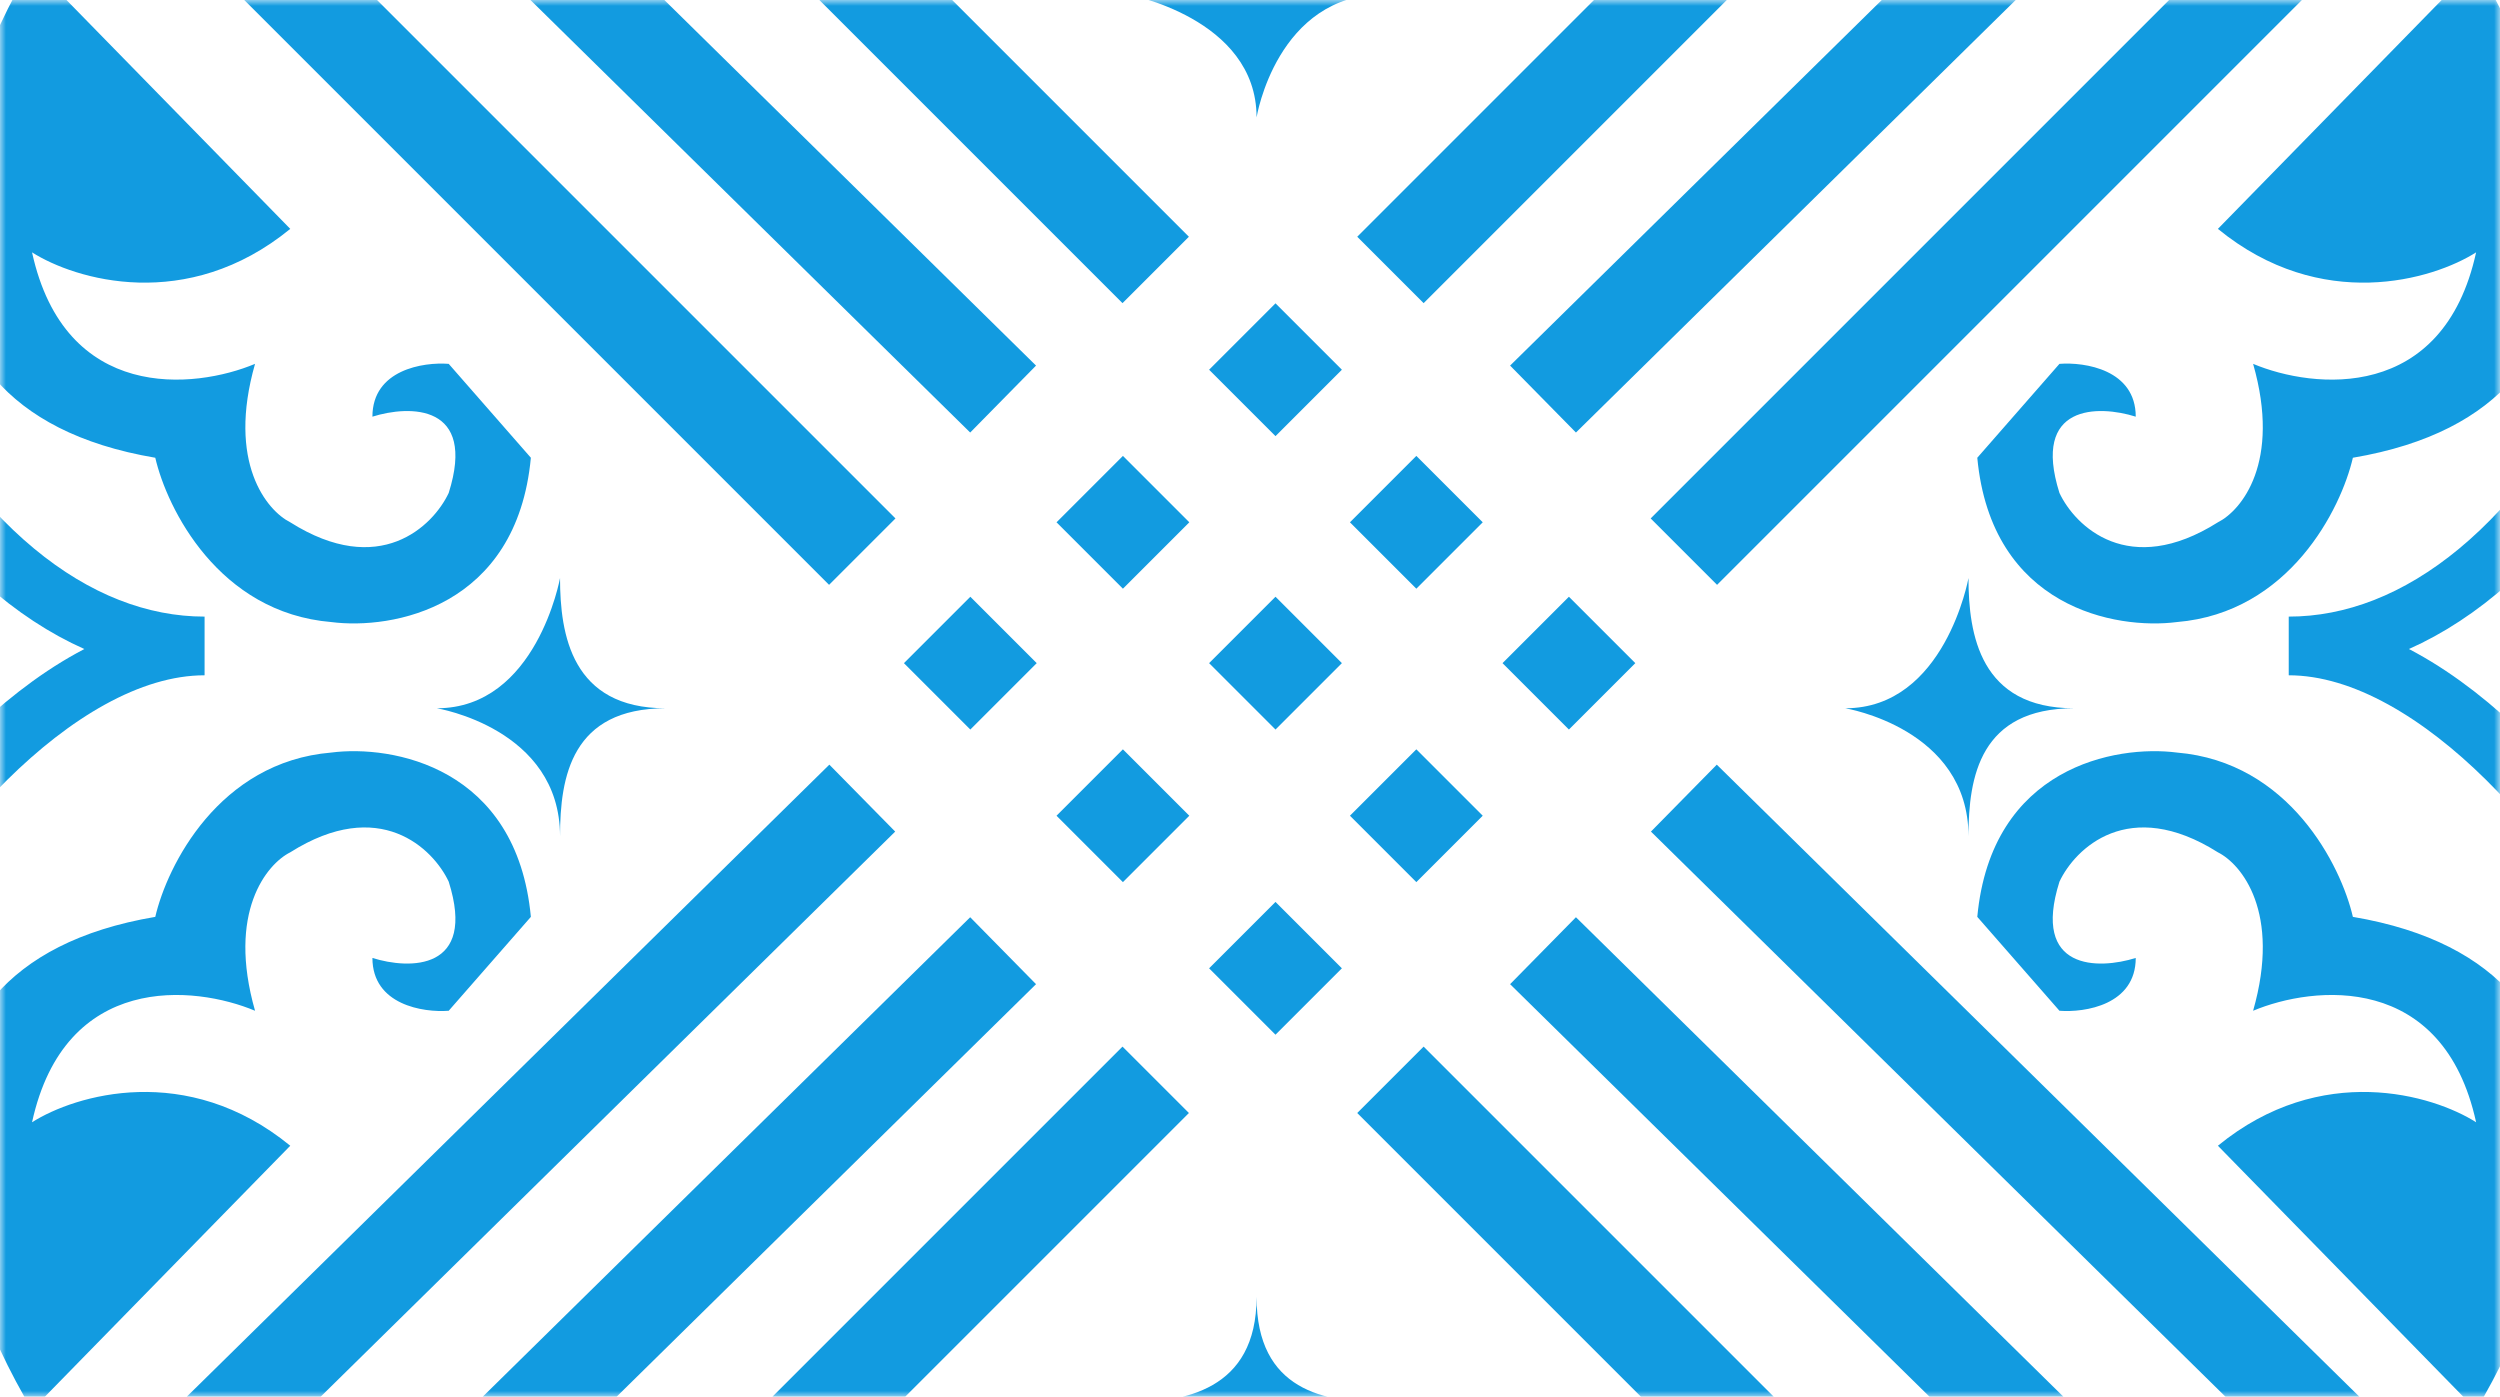 <?xml version="1.0" encoding="UTF-8"?> <svg xmlns="http://www.w3.org/2000/svg" width="213" height="119" viewBox="0 0 213 119" fill="none"> <mask id="mask0_2814_7453" style="mask-type:alpha" maskUnits="userSpaceOnUse" x="0" y="0" width="213" height="119"> <rect width="213" height="119" fill="#C4C4C4"></rect> </mask> <g mask="url(#mask0_2814_7453)"> <path d="M118.465 23L179.465 -38" stroke="#129BE0" stroke-width="8"></path> <path d="M131.465 34L192.465 -26" stroke="#129BE0" stroke-width="8"></path> <path d="M143.465 47L204.465 -14" stroke="#129BE0" stroke-width="8"></path> <path d="M98.465 23L37.465 -38" stroke="#129BE0" stroke-width="8"></path> <path d="M85.465 34L24.465 -26" stroke="#129BE0" stroke-width="8"></path> <path d="M73.465 47L12.465 -14" stroke="#129BE0" stroke-width="8"></path> <path d="M118.465 92L179.465 153" stroke="#129BE0" stroke-width="8"></path> <path d="M131.465 81L192.465 141" stroke="#129BE0" stroke-width="8"></path> <path d="M143.465 68L204.465 128" stroke="#129BE0" stroke-width="8"></path> <path d="M98.465 92L37.465 153" stroke="#129BE0" stroke-width="8"></path> <path d="M85.465 81L24.465 141" stroke="#129BE0" stroke-width="8"></path> <path d="M73.465 68L12.465 128" stroke="#129BE0" stroke-width="8"></path> <rect x="103.015" y="31.5" width="8" height="8" transform="rotate(-45 103.015 31.5)" fill="#129BE0"></rect> <rect x="103.015" y="56.5" width="8" height="8" transform="rotate(-45 103.015 56.5)" fill="#129BE0"></rect> <rect x="115.015" y="44.5" width="8" height="8" transform="rotate(-45 115.015 44.5)" fill="#129BE0"></rect> <rect x="90.015" y="44.5" width="8" height="8" transform="rotate(-45 90.015 44.5)" fill="#129BE0"></rect> <rect x="115.015" y="69.5" width="8" height="8" transform="rotate(-45 115.015 69.5)" fill="#129BE0"></rect> <rect x="90.015" y="69.5" width="8" height="8" transform="rotate(-45 90.015 69.5)" fill="#129BE0"></rect> <rect x="128.015" y="56.5" width="8" height="8" transform="rotate(-45 128.015 56.5)" fill="#129BE0"></rect> <rect x="77.015" y="56.5" width="8" height="8" transform="rotate(-45 77.015 56.5)" fill="#129BE0"></rect> <rect x="103.015" y="82.5" width="8" height="8" transform="rotate(-45 103.015 82.5)" fill="#129BE0"></rect> <path d="M195 55.035C208 55.035 221.5 72.035 225 81.035C229.4 61.035 226.833 37.869 225 29.535C217 46.535 206 55.035 195 55.035Z" stroke="#129BE0" stroke-width="5"></path> <path d="M17.43 55.035C4.429 55.035 -9.071 72.035 -12.57 81.035C-16.971 61.035 -14.404 37.868 -12.57 29.535C-4.571 46.535 6.429 55.035 17.43 55.035Z" stroke="#129BE0" stroke-width="5"></path> <path d="M95.965 -0.5C100.798 -0.5 107.06 -1.5 107.06 -9.5C107.06 -1.5 112.869 -0.5 117.965 -0.5C108.765 -0.5 107.06 10 107.06 10C107.06 1.5 95.965 -0.5 95.965 -0.5Z" fill="#129BE0"></path> <path d="M95.965 119.5C100.798 119.5 107.06 118.5 107.06 110.5C107.06 118.5 112.869 119.5 117.965 119.5C108.765 119.5 107.06 130 107.06 130C107.06 121.5 95.965 119.5 95.965 119.5Z" fill="#129BE0"></path> <path d="M167.715 49.25C167.715 54.083 168.715 60.345 176.715 60.345C168.715 60.345 167.715 66.154 167.715 71.25C167.715 62.05 157.215 60.345 157.215 60.345C165.715 60.345 167.715 49.25 167.715 49.25Z" fill="#129BE0"></path> <path d="M47.715 49.25C47.715 54.083 48.715 60.345 56.715 60.345C48.715 60.345 47.715 66.154 47.715 71.25C47.715 62.05 37.215 60.345 37.215 60.345C45.715 60.345 47.715 49.25 47.715 49.25Z" fill="#129BE0"></path> <path d="M175.465 75.117C173.065 82.717 178.798 82.617 181.965 81.617C181.965 85.617 177.631 86.284 175.465 86.117L168.465 78.117C169.665 65.317 180.298 63.45 185.465 64.117C195.065 64.917 199.465 73.784 200.465 78.117C226.465 82.517 218.298 107.95 210.965 120.117L188.965 97.617C197.765 90.417 207.298 93.284 210.965 95.617C208.165 82.817 197.131 83.95 191.965 86.117C194.365 77.717 190.965 73.617 188.965 72.617C181.365 67.817 176.798 72.284 175.465 75.117Z" fill="#129BE0"></path> <path d="M175.465 42C173.065 34.4 178.798 34.5 181.965 35.5C181.965 31.5 177.632 30.833 175.465 31L168.465 39C169.665 51.8 180.298 53.667 185.465 53C195.065 52.2 199.465 43.333 200.465 39C226.465 34.6 218.298 9.167 210.965 -3L188.965 19.5C197.765 26.7 207.298 23.833 210.965 21.5C208.165 34.3 197.132 33.167 191.965 31C194.365 39.4 190.965 43.5 188.965 44.5C181.365 49.3 176.798 44.833 175.465 42Z" fill="#129BE0"></path> <path d="M38.23 75.117C40.63 82.717 34.897 82.617 31.73 81.617C31.73 85.617 36.064 86.284 38.23 86.117L45.23 78.117C44.031 65.317 33.397 63.45 28.23 64.117C18.631 64.917 14.23 73.784 13.23 78.117C-12.77 82.517 -4.603 107.95 2.73 120.117L24.73 97.617C15.93 90.417 6.397 93.284 2.73 95.617C5.53 82.817 16.564 83.95 21.73 86.117C19.33 77.717 22.73 73.617 24.73 72.617C32.33 67.817 36.897 72.284 38.23 75.117Z" fill="#129BE0"></path> <path d="M38.23 42C40.63 34.4 34.897 34.5 31.73 35.5C31.73 31.5 36.064 30.833 38.23 31L45.23 39C44.03 51.8 33.397 53.667 28.23 53C18.63 52.2 14.23 43.333 13.23 39C-12.77 34.6 -4.603 9.167 2.73 -3L24.73 19.5C15.93 26.7 6.397 23.833 2.73 21.5C5.53 34.3 16.564 33.167 21.73 31C19.33 39.4 22.73 43.5 24.73 44.5C32.33 49.3 36.897 44.833 38.23 42Z" fill="#129BE0"></path> </g> </svg> 